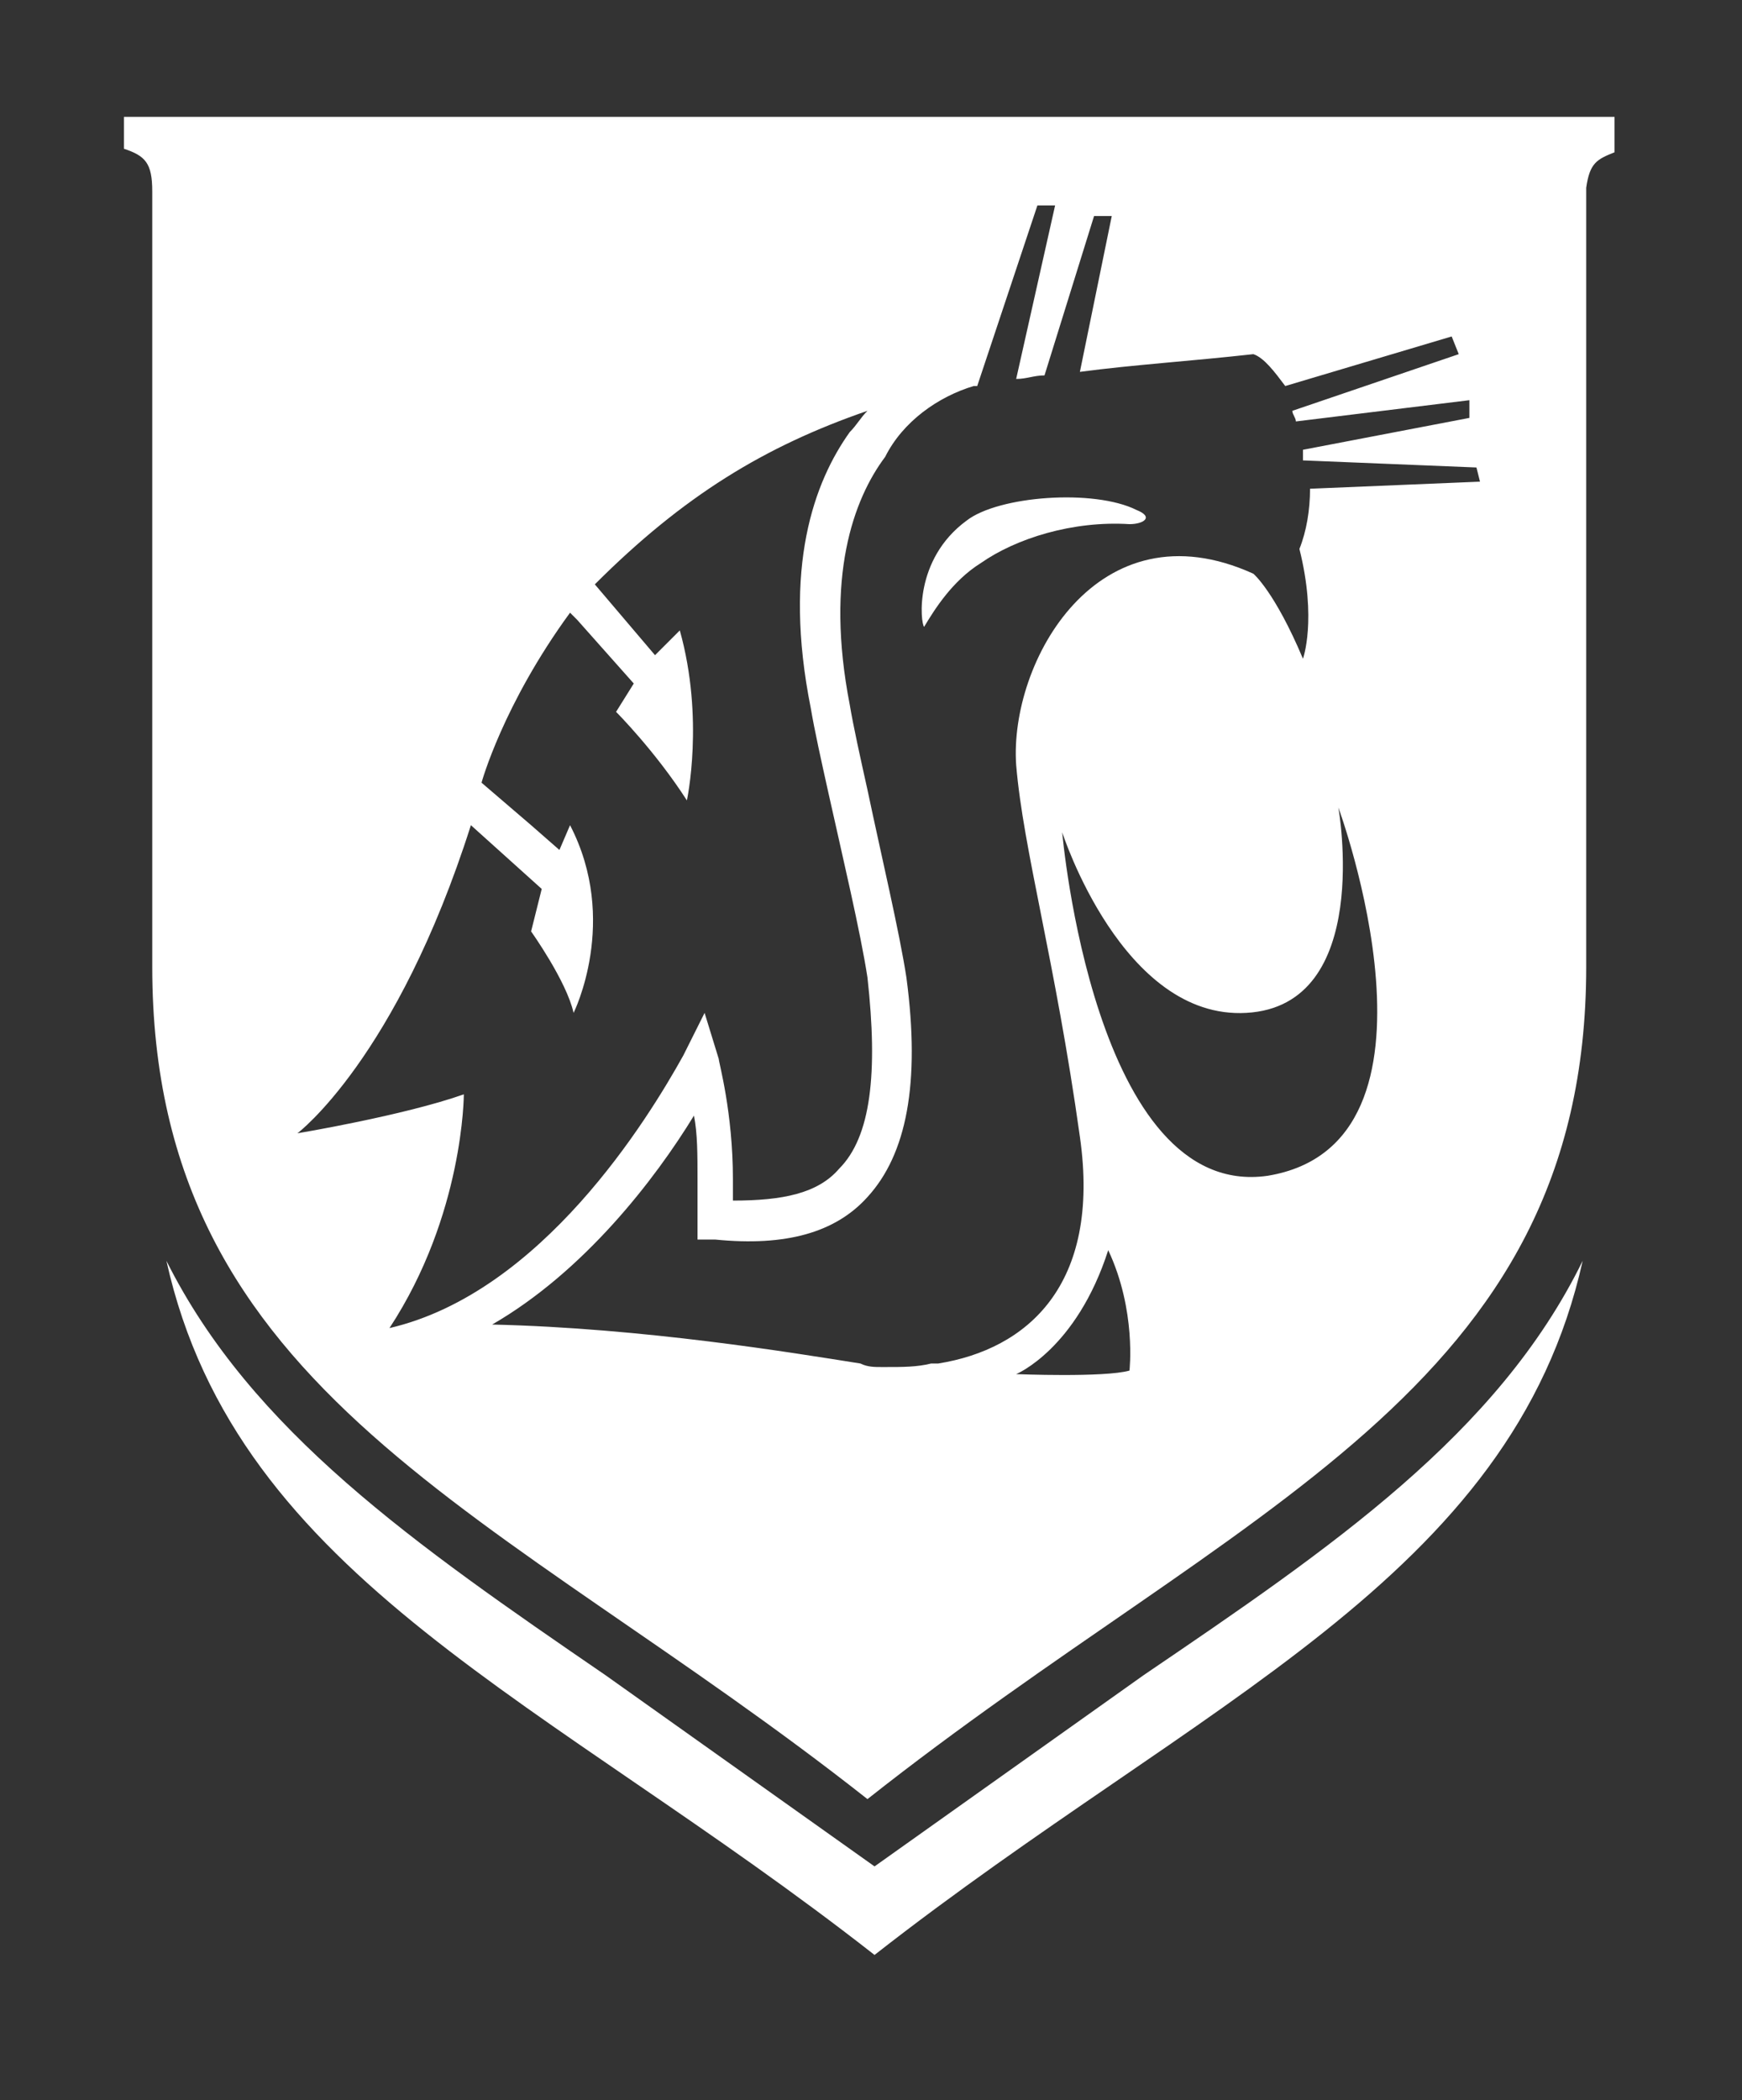 <?xml version="1.0" encoding="utf-8"?>
<!-- Generator: Adobe Illustrator 21.0.0, SVG Export Plug-In . SVG Version: 6.00 Build 0)  -->
<svg version="1.1" id="Layer_1" xmlns="http://www.w3.org/2000/svg" xmlns:xlink="http://www.w3.org/1999/xlink" x="0px" y="0px"
	 viewBox="0 0 49.2 59.3" style="enable-background:new 0 0 49.2 59.3;" xml:space="preserve">
<rect x="0" y="0" width="49.2" height="59.3" fill="#333333" stroke="none"/>
<style type="text/css">
	.st0{fill:#FFFFFF;}
</style>
<path class="st0" d="M32.3,47.3l-7.6,5.4l-7.6-5.4c-5.4-3.7-10-6.9-12.4-11.7c2,9,10.8,12.4,20,19.6c9.2-7.2,18-10.6,20-19.6
	C42.3,40.5,37.6,43.7,32.3,47.3z"/>
<g>
	<path class="st0" d="M32.1,14.4c-1.2-0.6-3.9-0.4-4.8,0.3c-1.5,1.1-1.3,2.9-1.2,3c0.3-0.5,0.8-1.3,1.6-1.8c1-0.7,2.6-1.2,4.2-1.1
		C32.3,14.8,32.6,14.6,32.1,14.4z"/>
	<path class="st0" d="M3.5,3.3v0.9c0.6,0.2,0.8,0.4,0.8,1.2v21.9c0,12.1,9.8,15.3,20.2,23.5C35,42.5,44.8,39.3,44.8,27.3v-22
		c0.1-0.7,0.3-0.8,0.8-1v-1H3.5z M11,37.5c2.1-3.2,2.1-6.6,2.1-6.6C11.4,31.5,8.4,32,8.4,32s2.8-2.1,4.9-8.7l2,1.8L15,26.3
		c0,0,1,1.4,1.2,2.3c0,0,1.3-2.6-0.1-5.3L15.8,24L15,23.3l-1.4-1.2c0,0,0.6-2.2,2.5-4.8l0.2,0.2l1.6,1.8l-0.5,0.8c0,0,1.1,1.1,2,2.5
		c0,0,0.5-2.3-0.2-4.8l-0.7,0.7l-1.7-2c2.5-2.5,4.8-3.9,7.7-4.9c-0.2,0.2-0.3,0.4-0.5,0.6c-1,1.4-1.9,3.8-1.1,7.8
		c0.1,0.6,0.3,1.5,0.5,2.4c0.4,1.8,0.9,3.9,1.1,5.2c0.3,2.7,0.1,4.5-0.8,5.4c-0.6,0.7-1.6,0.9-3,0.9c0-0.2,0-0.4,0-0.6
		c0-1.9-0.4-3.3-0.4-3.4l-0.4-1.3l-0.6,1.2C18.3,31.6,15.3,36.5,11,37.5C11.1,37.5,11,37.5,11,37.5z M31.9,38.7
		c-0.7,0.2-3.2,0.1-3.2,0.1s1.7-0.7,2.6-3.5C32.1,37,31.9,38.7,31.9,38.7z M35.8,33.2c-4.9,0.7-5.8-9.7-5.8-9.7s1.7,5.3,5.2,5.1
		c3.6-0.2,2.6-5.8,2.6-5.8S41.3,32.3,35.8,33.2z M41.8,13.6l-4.8,0.2c0,0.6-0.1,1.2-0.3,1.7c0.5,2,0.1,3.1,0.1,3.1
		c-0.8-1.9-1.4-2.4-1.4-2.4c-4.4-2-6.9,2.5-6.7,5.4c0.2,2.4,1.1,5.5,1.8,10.5c0.6,4.2-1.5,6-4,6.4c-0.1,0-0.1,0-0.2,0l0,0
		c-0.4,0.1-0.8,0.1-1.3,0.1l0,0h-0.1c-0.2,0-0.4,0-0.6-0.1c-1.9-0.3-6.1-1-10.4-1.1c2.6-1.5,4.6-4.1,5.7-5.9
		c0.1,0.5,0.1,1.1,0.1,1.8c0,0.3,0,0.7,0,1.1V35h0.5c2,0.2,3.4-0.2,4.3-1.2c1.1-1.2,1.5-3.2,1.1-6.2c-0.2-1.3-0.7-3.4-1.1-5.3
		c-0.2-0.9-0.4-1.8-0.5-2.4c-0.7-3.6,0.1-5.8,1-7c0.5-1,1.5-1.7,2.5-2c0,0,0,0,0.1,0l1.7-5.1h0.5l-1.1,4.9c0.3,0,0.5-0.1,0.8-0.1
		l1.4-4.5h0.5l-0.9,4.4c1.5-0.2,3.1-0.3,4.9-0.5c0.3,0.1,0.6,0.5,0.9,0.9l4.7-1.4l0.2,0.5l-4.7,1.6c0,0.1,0.1,0.2,0.1,0.3l4.9-0.6
		v0.5l-4.7,0.9c0,0.1,0,0.2,0,0.3l4.9,0.2L41.8,13.6z"/>
</g>
</svg>
